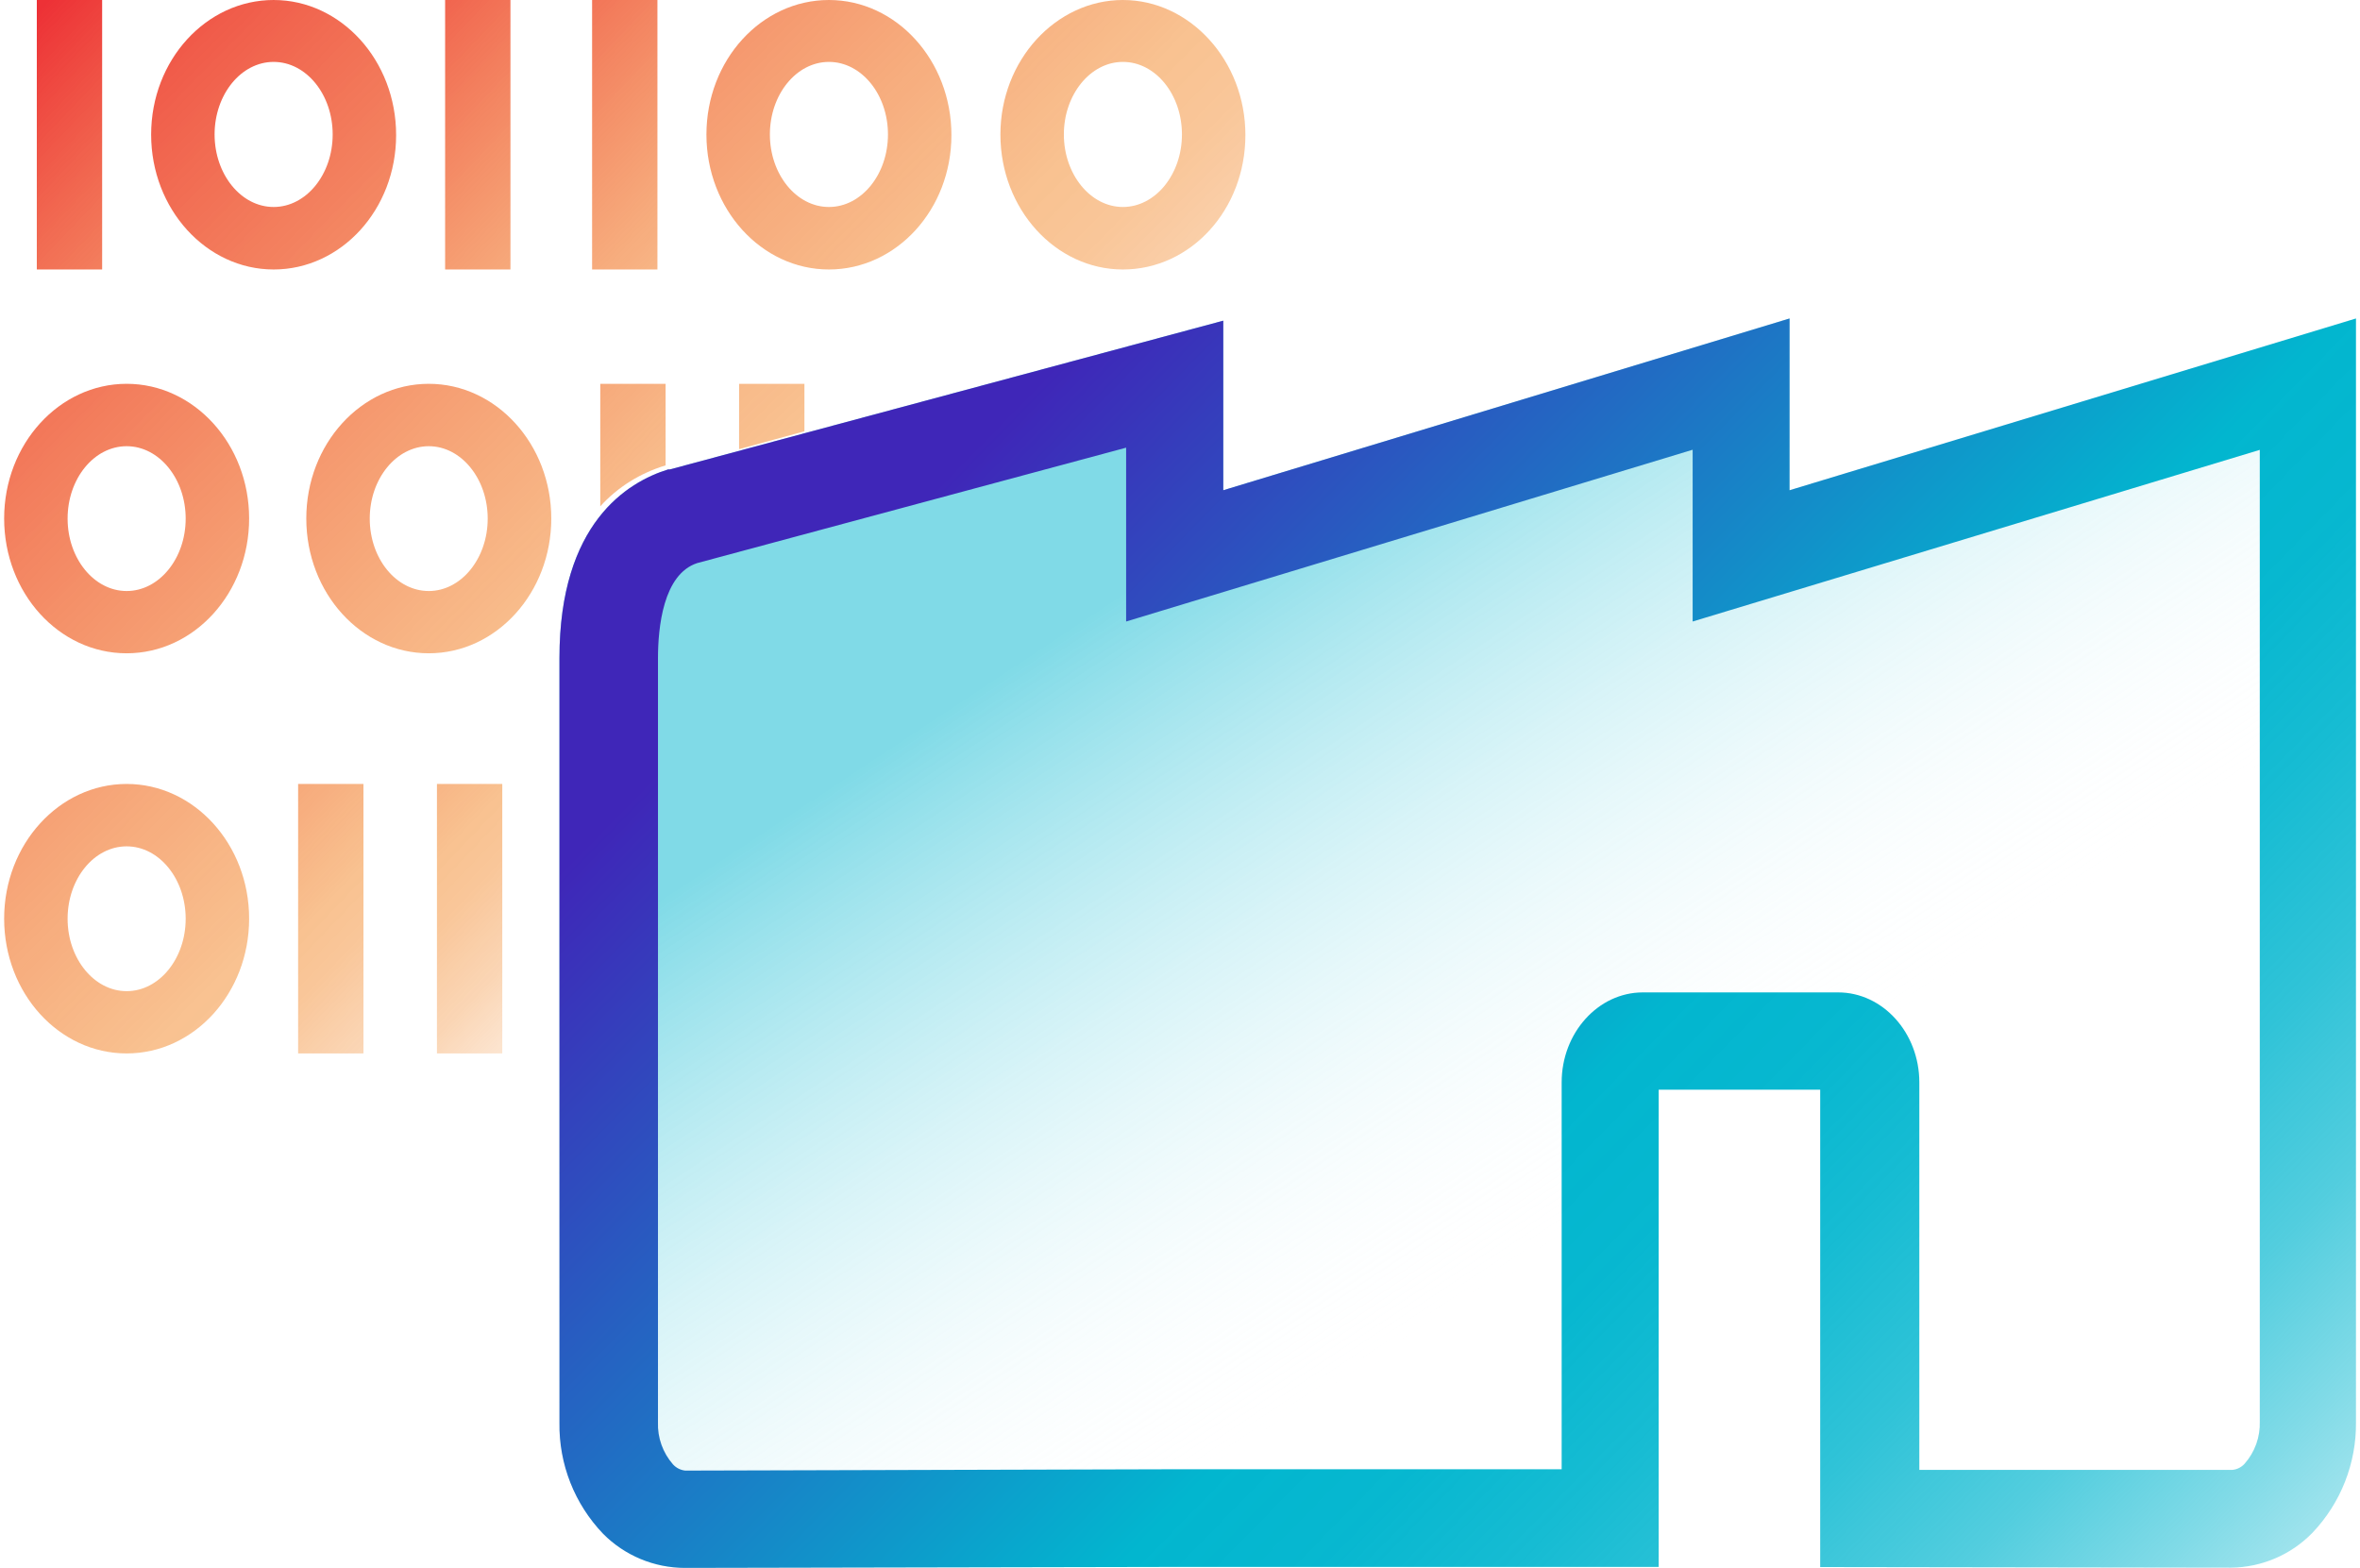 <svg height="192" viewBox="0 0 289 192" width="289" xmlns="http://www.w3.org/2000/svg" xmlns:xlink="http://www.w3.org/1999/xlink"><linearGradient id="a" x1="103.831%" x2="27.907%" y1="103.44%" y2="25.459%"><stop offset=".5" stop-color="#fff" stop-opacity="0"/><stop offset="1" stop-color="#02b6cf" stop-opacity=".5"/></linearGradient><linearGradient id="b" x1="9.976%" x2="96.269%" y1="26.726%" y2="74.042%"><stop offset="0" stop-color="#3f26b8"/><stop offset=".5" stop-color="#02b6cf"/><stop offset=".58" stop-color="#02b6cf" stop-opacity=".98"/><stop offset=".66" stop-color="#02b6cf" stop-opacity=".92"/><stop offset=".75" stop-color="#02b6cf" stop-opacity=".82"/><stop offset=".84" stop-color="#02b6cf" stop-opacity=".68"/><stop offset=".92" stop-color="#02b6cf" stop-opacity=".5"/><stop offset="1" stop-color="#02b6cf" stop-opacity=".3"/></linearGradient><linearGradient id="c"><stop offset="0" stop-color="#ed3136"/><stop offset=".58" stop-color="#f28321" stop-opacity=".5"/><stop offset=".64" stop-color="#f3892c" stop-opacity=".48"/><stop offset=".73" stop-color="#f49a4a" stop-opacity=".41"/><stop offset=".82" stop-color="#f7b57b" stop-opacity=".3"/><stop offset=".92" stop-color="#fbdcc0" stop-opacity=".14"/><stop offset="1" stop-color="#fff" stop-opacity="0"/></linearGradient><linearGradient id="d" x1="36.048%" x2="141.947%" xlink:href="#c" y1="-4.839%" y2="411.738%"/><linearGradient id="e" x1="-35.083%" x2="349.132%" xlink:href="#c" y1="-42.441%" y2="374.697%"/><linearGradient id="f" x1="16.709%" x2="122.608%" xlink:href="#c" y1="-80.959%" y2="335.618%"/><linearGradient id="g" x1="10.137%" x2="116.036%" xlink:href="#c" y1="-106.765%" y2="309.812%"/><linearGradient id="h" x1="-129.091%" x2="255.124%" xlink:href="#c" y1="-144.504%" y2="272.633%"/><linearGradient id="i" x1="-180.248%" x2="203.967%" xlink:href="#c" y1="-200.09%" y2="217.048%"/><linearGradient id="j" x1="-127.727%" x2="256.488%" xlink:href="#c" y1="-142.588%" y2="273.802%"/><linearGradient id="k" x1="-76.529%" x2="307.727%" xlink:href="#c" y1="-87.147%" y2="329.288%"/><linearGradient id="l" x1="-19.794%" x2="86.105%" xlink:href="#c" y1="-224.597%" y2="191.98%"/><linearGradient id="m" x1="-13.234%" x2="92.665%" xlink:href="#c" y1="-198.79%" y2="217.832%"/><linearGradient id="n" x1="-144.959%" x2="239.256%" xlink:href="#c" y1="-161.308%" y2="255.128%"/><linearGradient id="o" x1="-216.474%" x2="296.078%" xlink:href="#c" y1="-421.875%" y2="486.133%"/><linearGradient id="p" x1="-971.373%" x2="827.079%" xlink:href="#c" y1="-987.426%" y2="839.293%"/><g fill="none"><path d="m83.877 192c-3.763-.002-7.37-1.504-10.015-4.171-3.507-3.657-5.429-8.542-5.352-13.6v-93.653c0-16.52 8.341-21.555 13.304-23.089h.209l67.776-18.218v20.765l69.346-21.034v21.034l69.361-21.034v135.124c.077 5.053-1.846 9.934-5.352 13.585-2.613 2.691-6.199 4.225-9.956 4.26l-50.301-.074v-58.453h-19.777v58.438h-59.3z" fill="url(#a)"/><path d="m83.877 192c-3.763-.002-7.369-1.504-10.015-4.171-3.507-3.657-5.429-8.542-5.352-13.6v-93.653c0-16.52 8.341-21.555 13.304-23.089h.209l67.776-18.218v20.765l69.345-21.034v21.034l69.362-21.034v135.124c.065 5.056-1.856 9.937-5.353 13.6-2.618 2.681-6.202 4.209-9.956 4.245l-50.301-.074v-58.453h-19.777v58.438h-59.3zm1.495-123.044c-4.171 1.37-4.798 7.895-4.798 11.679v93.519c-.069 1.893.588 3.742 1.839 5.169.387.428.92.699 1.495.76l59.973-.164h47.356v-47.37c0-6.078 4.484-11.023 9.941-11.023h23.917c5.471 0 9.941 4.946 9.941 11.023v47.445h38.357c.579-.059 1.114-.336 1.495-.775 1.247-1.423 1.904-3.266 1.839-5.154v-118.977l-69.45 21.019v-21.034l-69.375 21.034v-21.287z" fill="url(#b)"/><path d="m4.508 0h8v33h-8z" fill="url(#d)"/><path d="m33.508 33c-8.25 0-15-7.402-15-16.522 0-9.12 6.75-16.478 15-16.478s15 7.402 15 16.537c0 9.135-6.75 16.463-15 16.463zm0-25.42c-3.99 0-7.23 3.997-7.23 8.883s3.24 8.883 7.23 8.883 7.23-3.983 7.23-8.883-3.24-8.883-7.23-8.883z" fill="url(#e)"/><path d="m54.508 0h8v33h-8z" fill="url(#f)"/><path d="m72.508 0h8v33h-8z" fill="url(#g)"/><path d="m101.508 33c-8.265 0-15-7.402-15-16.522 0-9.12 6.735-16.478 15-16.478 8.265 0 15 7.402 15 16.537 0 9.135-6.75 16.463-15 16.463zm0-25.42c-3.99 0-7.23 3.997-7.23 8.883s3.24 8.883 7.23 8.883c3.99 0 7.23-3.983 7.23-8.883s-3.24-8.883-7.23-8.883z" fill="url(#h)"/><path d="m137.508 33c-8.25 0-15-7.402-15-16.522 0-9.12 6.81-16.478 15-16.478s15 7.402 15 16.537c0 9.135-6.69 16.463-15 16.463zm0-25.42c-3.975 0-7.23 3.997-7.23 8.883s3.255 8.883 7.23 8.883 7.23-3.983 7.23-8.883-3.24-8.883-7.23-8.883z" fill="url(#i)"/><path d="m52.508 47c8.25 0 15 7.389 15 16.493 0 9.103-6.72 16.507-15 16.507s-15-7.389-15-16.507 6.735-16.493 15-16.493zm0 25.374c3.975 0 7.215-3.99 7.215-8.867s-3.24-8.867-7.215-8.867-7.23 3.975-7.23 8.867c0 4.892 3.24 8.867 7.23 8.867z" fill="url(#j)"/><path d="m15.508 47c8.265 0 15 7.389 15 16.493 0 9.103-6.705 16.507-15 16.507-8.295 0-15-7.389-15-16.507s6.75-16.493 15-16.493zm0 25.374c3.99 0 7.23-3.99 7.23-8.867s-3.24-8.867-7.23-8.867-7.23 3.975-7.23 8.867c0 4.892 3.255 8.867 7.23 8.867z" fill="url(#k)"/><path d="m53.508 96h8v33h-8z" fill="url(#l)"/><path d="m36.508 96h8v33h-8z" fill="url(#m)"/><path d="m15.508 96c8.265 0 15 7.389 15 16.493s-6.705 16.507-15 16.507c-8.295 0-15-7.389-15-16.507 0-9.118 6.75-16.493 15-16.493zm0 25.374c3.99 0 7.23-3.99 7.23-8.867s-3.24-8.867-7.23-8.867-7.23 3.975-7.23 8.867c0 4.892 3.255 8.867 7.23 8.867z" fill="url(#n)"/><path d="m81.508 56.99v-9.99h-8v15c2.122-2.34 4.892-4.075 8-5.01z" fill="url(#o)"/><path d="m98.508 52.815v-5.815h-8v8z" fill="url(#p)"/></g></svg>